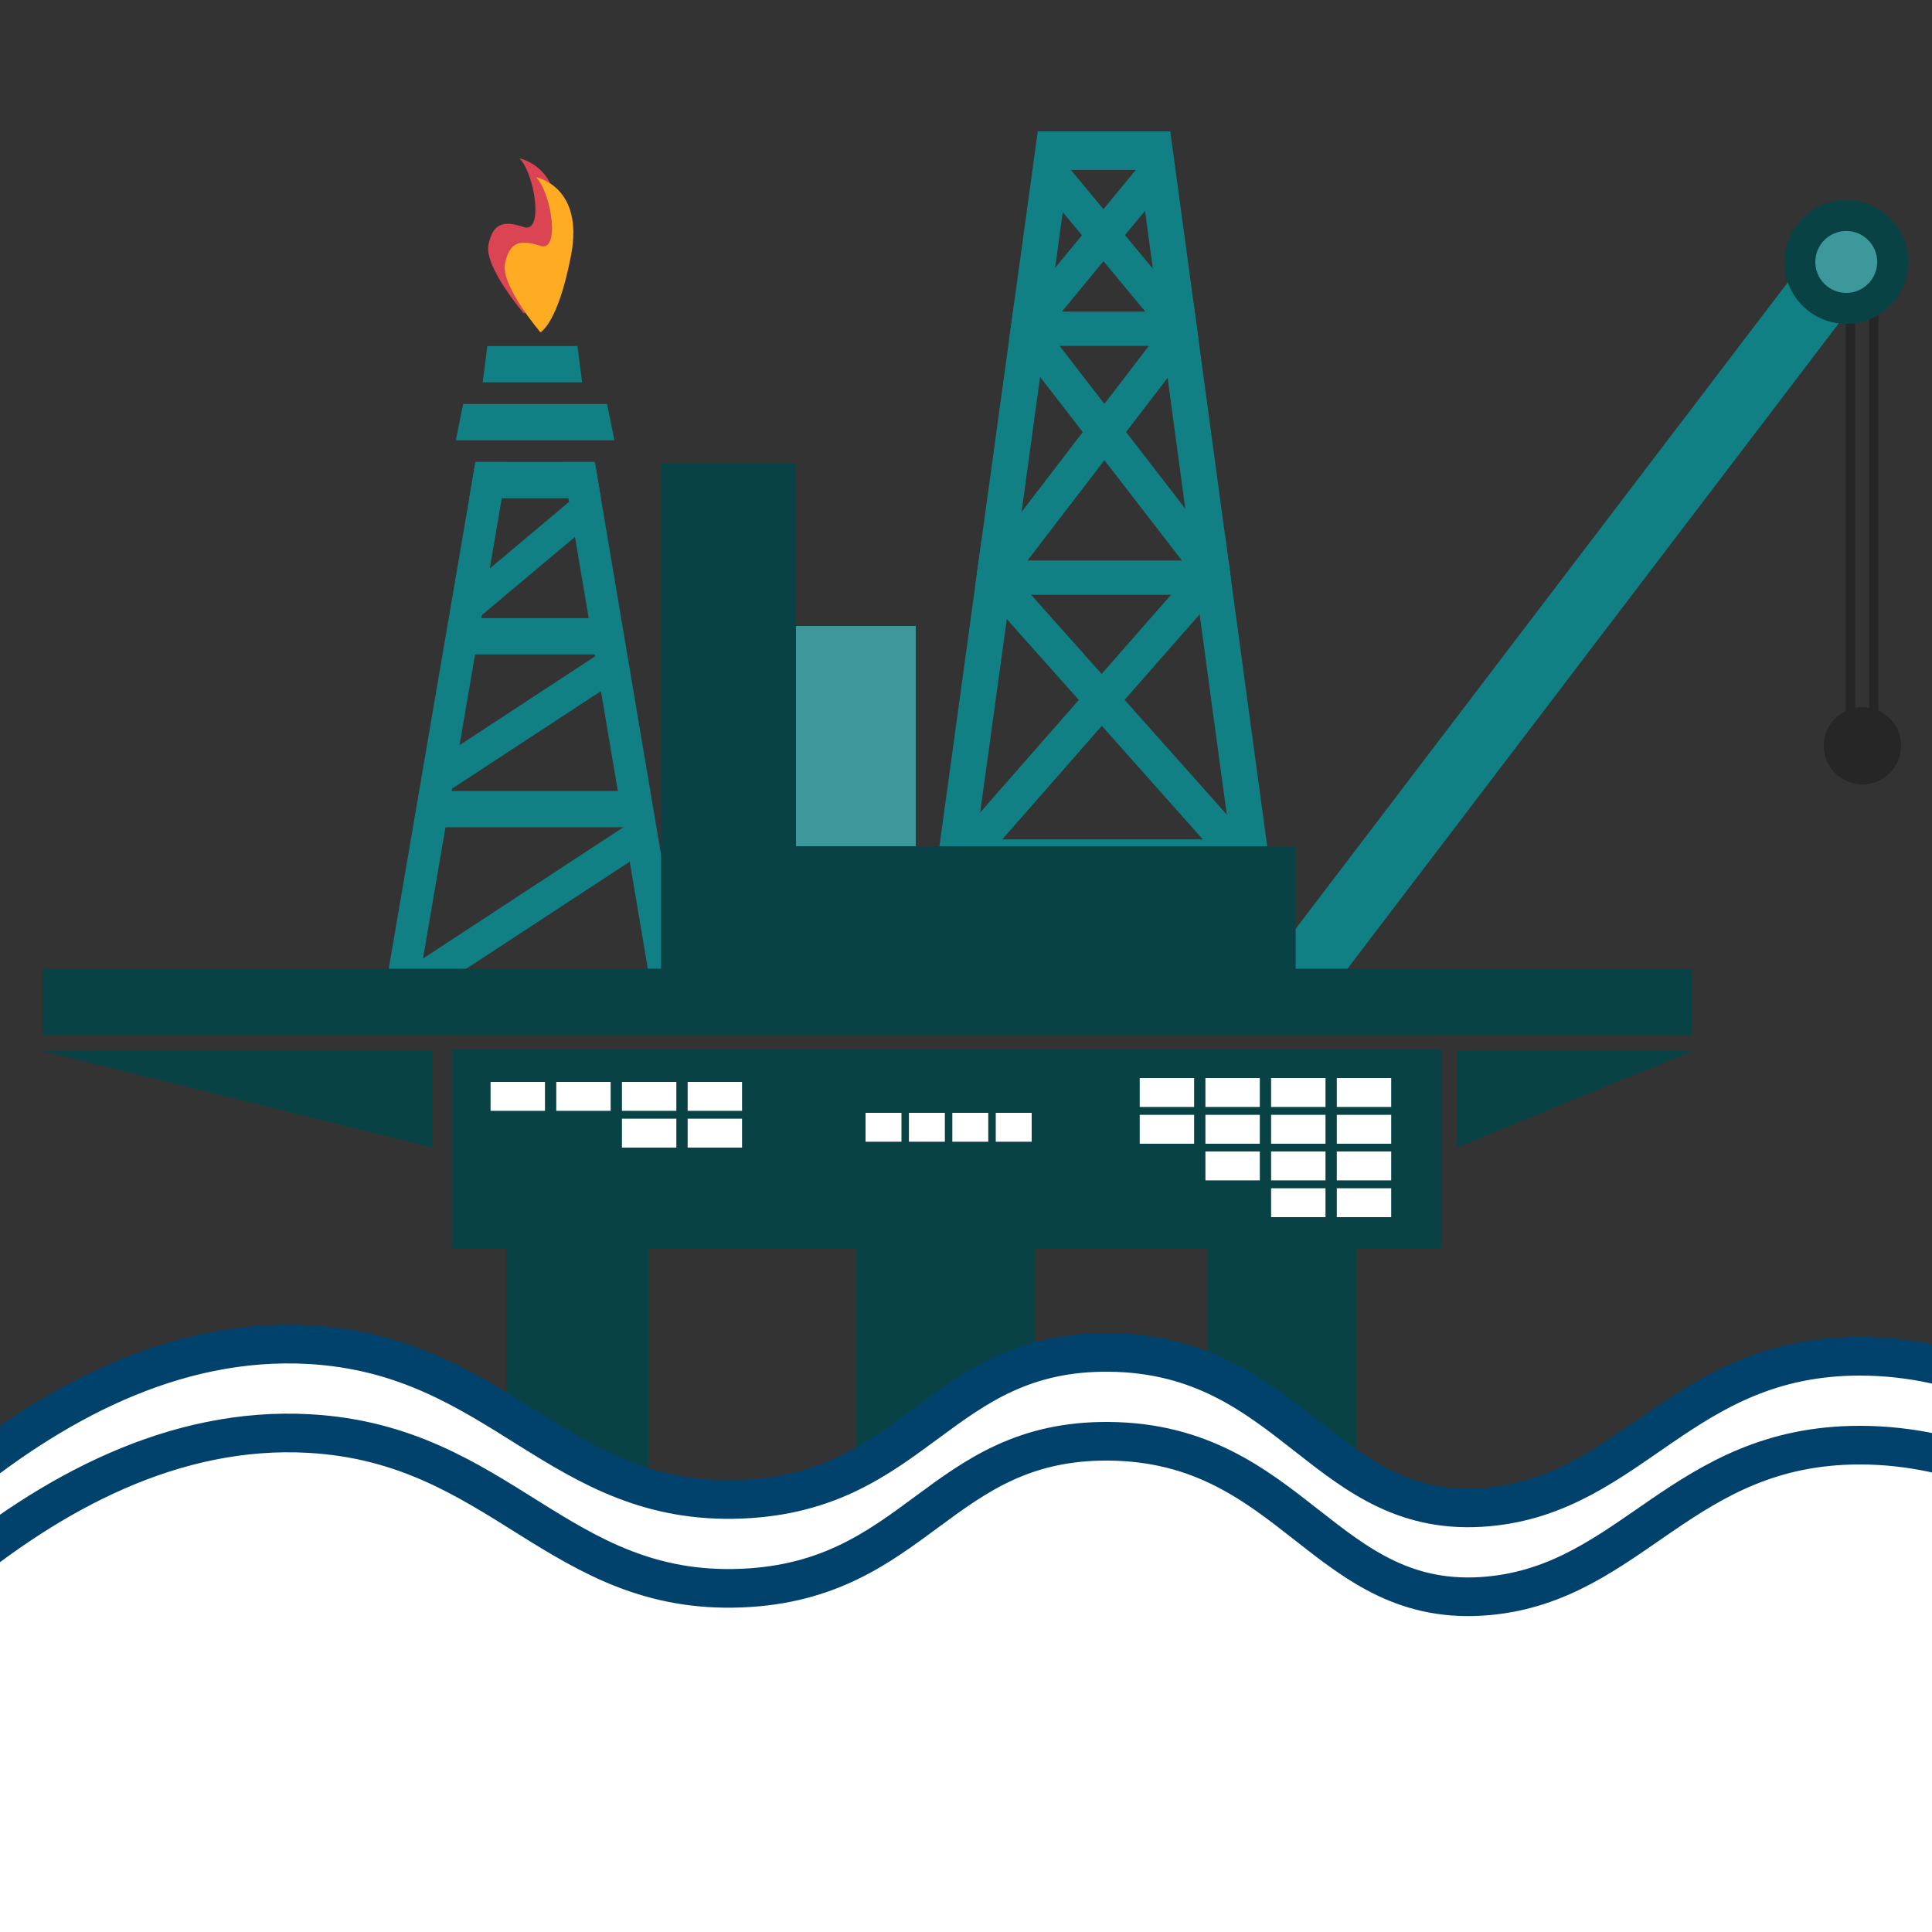 <?xml version="1.0" encoding="UTF-8"?>
<svg xmlns="http://www.w3.org/2000/svg" id="Ebene_1" data-name="Ebene 1" width="300" height="300" viewBox="0 0 500 500">
  <rect x="0" y="0" width="500" height="500" fill="#333333" stroke="none"/>
  <rect x="202.09" y="162" width="34.91" height="91.69" style="fill: #3d989b;"/>
  <g>
    <g>
      <polygon points="329.58 231.18 325.34 233.01 320.77 235 319.62 226.6 319.62 226.59 318.56 218.71 317.49 210.82 310.46 158.99 309.67 153.15 309.15 149.28 308.88 147.3 307.95 140.46 306.75 131.65 304.63 115.97 304.63 115.95 302.95 103.53 302.87 102.84 302.18 97.79 301.33 91.59 301.1 89.87 300.52 85.6 300.5 85.4 300.5 85.39 298.35 69.52 297.17 60.81 296.33 54.57 295.47 48.28 295.29 46.98 294.89 43.99 294.75 43 293.54 34 302.87 34 304.63 46.98 308.9 78.45 309.27 81.24 310.12 87.45 316.97 138.08 317.76 143.92 318.09 146.32 318.18 146.99 318.56 149.76 328.51 223.18 328.51 223.2 329.57 231.08 329.58 231.18" style="fill: #108084;"/>
      <polygon points="277.91 34 276.62 43.36 276.54 43.99 276.13 46.98 275.04 54.9 273.06 69.3 273.06 69.31 272.68 72.08 270.88 85.18 270.88 85.19 270.84 85.47 270.38 88.79 270.24 89.87 270.03 91.36 269.18 97.53 269.18 97.54 268.45 102.83 264.38 132.49 263.99 135.3 263.15 141.36 263.15 141.37 262.14 148.65 261.92 150.26 261.84 150.85 261.36 154.43 260.56 160.22 253.67 210.26 252.57 218.25 252.57 218.26 251.47 226.25 251.47 226.26 250.27 235 245.6 232.96 241.46 231.14 241.49 230.9 242.59 222.91 242.59 222.9 252.46 151.12 252.87 148.15 252.98 147.34 253.26 145.34 254.05 139.55 261.24 87.26 262.1 81.09 262.44 78.55 266.79 46.98 268.56 34 277.91 34" style="fill: #108084;"/>
      <rect x="268.84" y="34" width="33.31" height="9.99" style="fill: #108084;"/>
    </g>
    <polygon points="301.93 87.3 268.3 46.78 269.27 34.5 302.91 75.02 301.93 87.3" style="fill: #108084;"/>
    <polygon points="269.44 87.17 302.75 46.78 301.76 34.5 268.45 74.9 269.44 87.17" style="fill: #108084;"/>
    <g>
      <polyline points="314.93 149.49 313.96 148.25 311.19 144.66 307.95 140.46 288.63 115.44 285.83 111.81 283.02 108.18 270.03 91.36 262.1 81.09" style="fill: #108084;"/>
      <polygon points="318.18 146.99 314.93 149.49 311.41 152.2 310.98 151.65 309.15 149.28 308.21 148.07 285.83 119.1 283.02 115.45 280.22 111.82 269.18 97.54 269.18 97.53 261.24 87.26 262.1 81.09 262.44 78.55 264.52 76.95 269.1 82.87 270.88 85.18 270.88 85.19 270.97 85.3 285.82 104.53 288.62 108.16 291.43 111.8 306.75 131.65 314.18 141.26 316.95 144.84 318.09 146.32 318.18 146.99" style="fill: #108084;"/>
    </g>
    <g>
      <polyline points="309.27 81.24 301.33 91.59 288.62 108.16 285.83 111.81 283.02 115.45 263.15 141.36 263.15 141.37 259.69 145.88 256.94 149.47 256.07 150.6" style="fill: #108084;"/>
      <polygon points="310.12 87.45 302.18 97.79 291.43 111.8 288.63 115.44 285.83 119.1 262.69 149.26 261.92 150.26 259.93 152.85 259.59 153.3 256.07 150.6 252.87 148.15 252.98 147.34 253.94 146.1 256.69 142.51 264.38 132.49 280.22 111.82 283.02 108.18 285.82 104.53 300.42 85.48 300.5 85.4 300.5 85.39 302.27 83.08 306.96 76.97 308.9 78.45 309.27 81.24 310.12 87.45" style="fill: #108084;"/>
    </g>
    <g>
      <polyline points="253.26 145.34 253.94 146.1 256.94 149.47 259.93 152.85 261.36 154.43 282.14 177.8 285.12 181.14 288.1 184.48 318.56 218.71 329.57 231.08" style="fill: #108084;"/>
      <polygon points="329.58 231.18 325.34 233.01 319.62 226.6 319.62 226.59 285.15 187.85 282.17 184.51 279.19 181.15 260.56 160.22 252.46 151.12 252.87 148.15 252.98 147.34 253.26 145.34 254.05 139.55 256.69 142.51 259.69 145.88 262.14 148.65 262.69 149.26 285.1 174.42 288.07 177.78 291.05 181.12 317.49 210.82 328.51 223.18 328.51 223.2 329.57 231.08 329.58 231.18" style="fill: #108084;"/>
    </g>
    <g>
      <polyline points="317.76 143.92 316.95 144.84 313.96 148.25 310.98 151.65 309.67 153.15 288.07 177.78 285.12 181.14 282.17 184.51 252.57 218.25 252.57 218.26 241.49 230.9" style="fill: #108084;"/>
      <polygon points="318.56 149.76 310.46 158.99 291.05 181.12 288.1 184.48 285.15 187.85 251.47 226.25 251.47 226.26 245.6 232.96 241.46 231.14 241.49 230.9 242.59 222.91 242.59 222.9 253.67 210.26 279.19 181.15 282.14 177.8 285.1 174.42 308.21 148.07 308.88 147.3 311.19 144.66 314.18 141.26 316.97 138.08 317.76 143.92 318.09 146.32 318.18 146.99 318.56 149.76" style="fill: #108084;"/>
    </g>
    <rect x="254.96" y="145.05" width="58.86" height="8.88" style="fill: #108084;"/>
    <rect x="262.73" y="80.64" width="45.53" height="8.88" style="fill: #108084;"/>
    <rect x="244.96" y="217.23" width="82.18" height="8.88" style="fill: #108084;"/>
  </g>
  <rect x="76.22" y="342.53" width="146.33" height="36.77" transform="translate(510.3 211.53) rotate(90)" style="fill: #084244;"/>
  <rect x="258.57" y="339.23" width="146.33" height="38.53" transform="translate(690.23 26.77) rotate(90)" style="fill: #084244;"/>
  <rect x="161.12" y="340.09" width="167.27" height="46.49" transform="translate(608.09 118.57) rotate(90)" style="fill: #084244;"/>
  <path d="M514,357c-7.33-2.71-18.76-6.01-32.74-6-45.86,.02-58.85,35.58-96.1,39-42.25,3.88-50.49-39.59-98.21-40-43.8-.37-49.71,36.14-95.04,38-47.49,1.95-62.24-37.24-111.94-40-34.78-1.93-66.7,15.09-93.98,38v144H514v-173Z" style="fill: #fff; stroke: #00426c; stroke-linecap: round; stroke-miterlimit: 10; stroke-width: 10px;"/>
  <rect x="483.72" y="63.96" width="2.42" height="132.04" style="fill: #262626;"/>
  <rect x="477.68" y="63.96" width="2.42" height="132.04" style="fill: #262626;"/>
  <rect x="283.61" y="151.21" width="247.57" height="16.93" transform="translate(33.58 387.1) rotate(-52.72)" style="fill: #108084;"/>
  <rect x="203" y="219" width="132.31" height="41.69" style="fill: #084244;"/>
  <g>
    <path d="M135.58,81.13s-10.32-12.04-9.17-17.77,4.01-6.31,9.17-4.59,2.87-13.76-1.15-17.77c0,0,12.45,2.29,9.09,20.07s-7.95,20.07-7.95,20.07Z" style="fill: #da4453;"/>
    <path d="M139.87,86s-10.32-12.04-9.17-17.77c1.15-5.73,4.01-6.31,9.17-4.59s2.87-13.76-1.15-17.77c0,0,12.45,2.29,9.09,20.07-3.36,17.77-7.95,20.07-7.95,20.07Z" style="fill: #ffac22;"/>
    <polygon points="166.19 220.89 105.45 260.68 103.67 251.87 164.41 212.07 166.19 220.89" style="fill: #108084;"/>
    <rect x="111.65" y="204.7" width="52.73" height="9.38" transform="translate(276.03 418.79) rotate(180)" style="fill: #108084;"/>
    <polygon points="120.84 162.43 153.8 134.76 151.6 126.26 118.63 153.93 120.84 162.43" style="fill: #108084;"/>
    <polygon points="159.72 176.11 112.43 207.09 110.65 198.27 157.94 167.29 159.72 176.11" style="fill: #108084;"/>
    <rect x="117.72" y="159.98" width="42.24" height="9.38" style="fill: #108084;"/>
    <polygon points="155.52 128.95 121.44 128.95 123.05 119.56 153.94 119.56 155.52 128.95" style="fill: #108084;"/>
    <polygon points="159.02 113.95 117.95 113.95 119.88 104.56 157.11 104.56 159.02 113.95" style="fill: #108084;"/>
    <polygon points="150.65 98.95 124.92 98.95 126.13 89.56 149.45 89.56 150.65 98.95" style="fill: #108084;"/>
    <polygon points="178 262.21 170.06 264.97 155.53 178.86 155.53 178.85 154.02 169.86 153.93 169.36 152.35 159.98 148.81 138.95 147.27 129.89 147.12 128.95 145.54 119.56 153.94 119.56 155.52 128.95 178 262.21" style="fill: #108084;"/>
    <polygon points="131.47 119.56 129.86 128.95 126.76 147.11 124.69 159.2 124.55 159.98 122.95 169.36 118.93 192.85 117 204.1 106.58 264.99 98.64 262.19 121.44 128.95 123.05 119.56 131.47 119.56" style="fill: #108084;"/>
  </g>
  <rect x="116.95" y="271.64" width="256.1" height="51.36" style="fill: #084244;"/>
  <rect x="11" y="250.7" width="427" height="17.24" style="fill: #084244;"/>
  <g>
    <circle cx="477.81" cy="67.79" r="16.02" style="fill: #084244;"/>
    <circle cx="477.81" cy="67.79" r="8.01" style="fill: #3d989b;"/>
  </g>
  <path d="M-14,409c27.28-22.91,59.21-39.93,93.98-38,49.7,2.76,64.45,41.95,111.94,40,45.33-1.86,51.24-38.37,95.04-38,47.72,.41,55.96,43.88,98.21,40,37.25-3.42,50.23-38.98,96.1-39,13.98,0,25.4,3.29,32.74,6" style="fill: none; stroke: #00426c; stroke-linecap: round; stroke-miterlimit: 10; stroke-width: 10px;"/>
  <circle cx="482" cy="193" r="10" style="fill: #262626;"/>
  <rect x="171.09" y="120" width="34.91" height="133.69" style="fill: #084244;"/>
  <polyline points="112 297 112 272 11 272" style="fill: #084244;"/>
  <polyline points="377 297 377 272 438 272" style="fill: #084244;"/>
  <g>
    <g>
      <rect x="294.96" y="279" width="14.08" height="7.48" style="fill: #fff;"/>
      <rect x="311.96" y="279" width="14.08" height="7.48" style="fill: #fff;"/>
      <rect x="311.96" y="288.52" width="14.08" height="7.48" style="fill: #fff;"/>
      <rect x="294.96" y="288.52" width="14.08" height="7.48" style="fill: #fff;"/>
    </g>
    <g>
      <rect x="328.96" y="279" width="14.08" height="7.48" style="fill: #fff;"/>
      <rect x="345.96" y="279" width="14.08" height="7.48" style="fill: #fff;"/>
      <rect x="345.96" y="288.52" width="14.08" height="7.48" style="fill: #fff;"/>
      <rect x="328.96" y="288.52" width="14.08" height="7.48" style="fill: #fff;"/>
    </g>
    <rect x="311.96" y="298" width="14.08" height="7.48" style="fill: #fff;"/>
    <g>
      <rect x="328.96" y="298" width="14.08" height="7.48" style="fill: #fff;"/>
      <rect x="345.96" y="298" width="14.08" height="7.48" style="fill: #fff;"/>
      <rect x="345.96" y="307.52" width="14.08" height="7.48" style="fill: #fff;"/>
      <rect x="328.96" y="307.52" width="14.08" height="7.48" style="fill: #fff;"/>
    </g>
  </g>
  <rect x="126.96" y="280" width="14.08" height="7.48" style="fill: #fff;"/>
  <rect x="143.96" y="280" width="14.08" height="7.48" style="fill: #fff;"/>
  <rect x="160.96" y="280" width="14.08" height="7.48" style="fill: #fff;"/>
  <rect x="177.96" y="280" width="14.08" height="7.48" style="fill: #fff;"/>
  <rect x="224" y="288" width="9.3" height="7.48" style="fill: #fff;"/>
  <rect x="235.23" y="288" width="9.3" height="7.48" style="fill: #fff;"/>
  <rect x="246.46" y="288" width="9.3" height="7.48" style="fill: #fff;"/>
  <rect x="257.7" y="288" width="9.3" height="7.48" style="fill: #fff;"/>
  <rect x="177.96" y="289.52" width="14.08" height="7.48" style="fill: #fff;"/>
  <rect x="160.96" y="289.52" width="14.08" height="7.48" style="fill: #fff;"/>
</svg>
